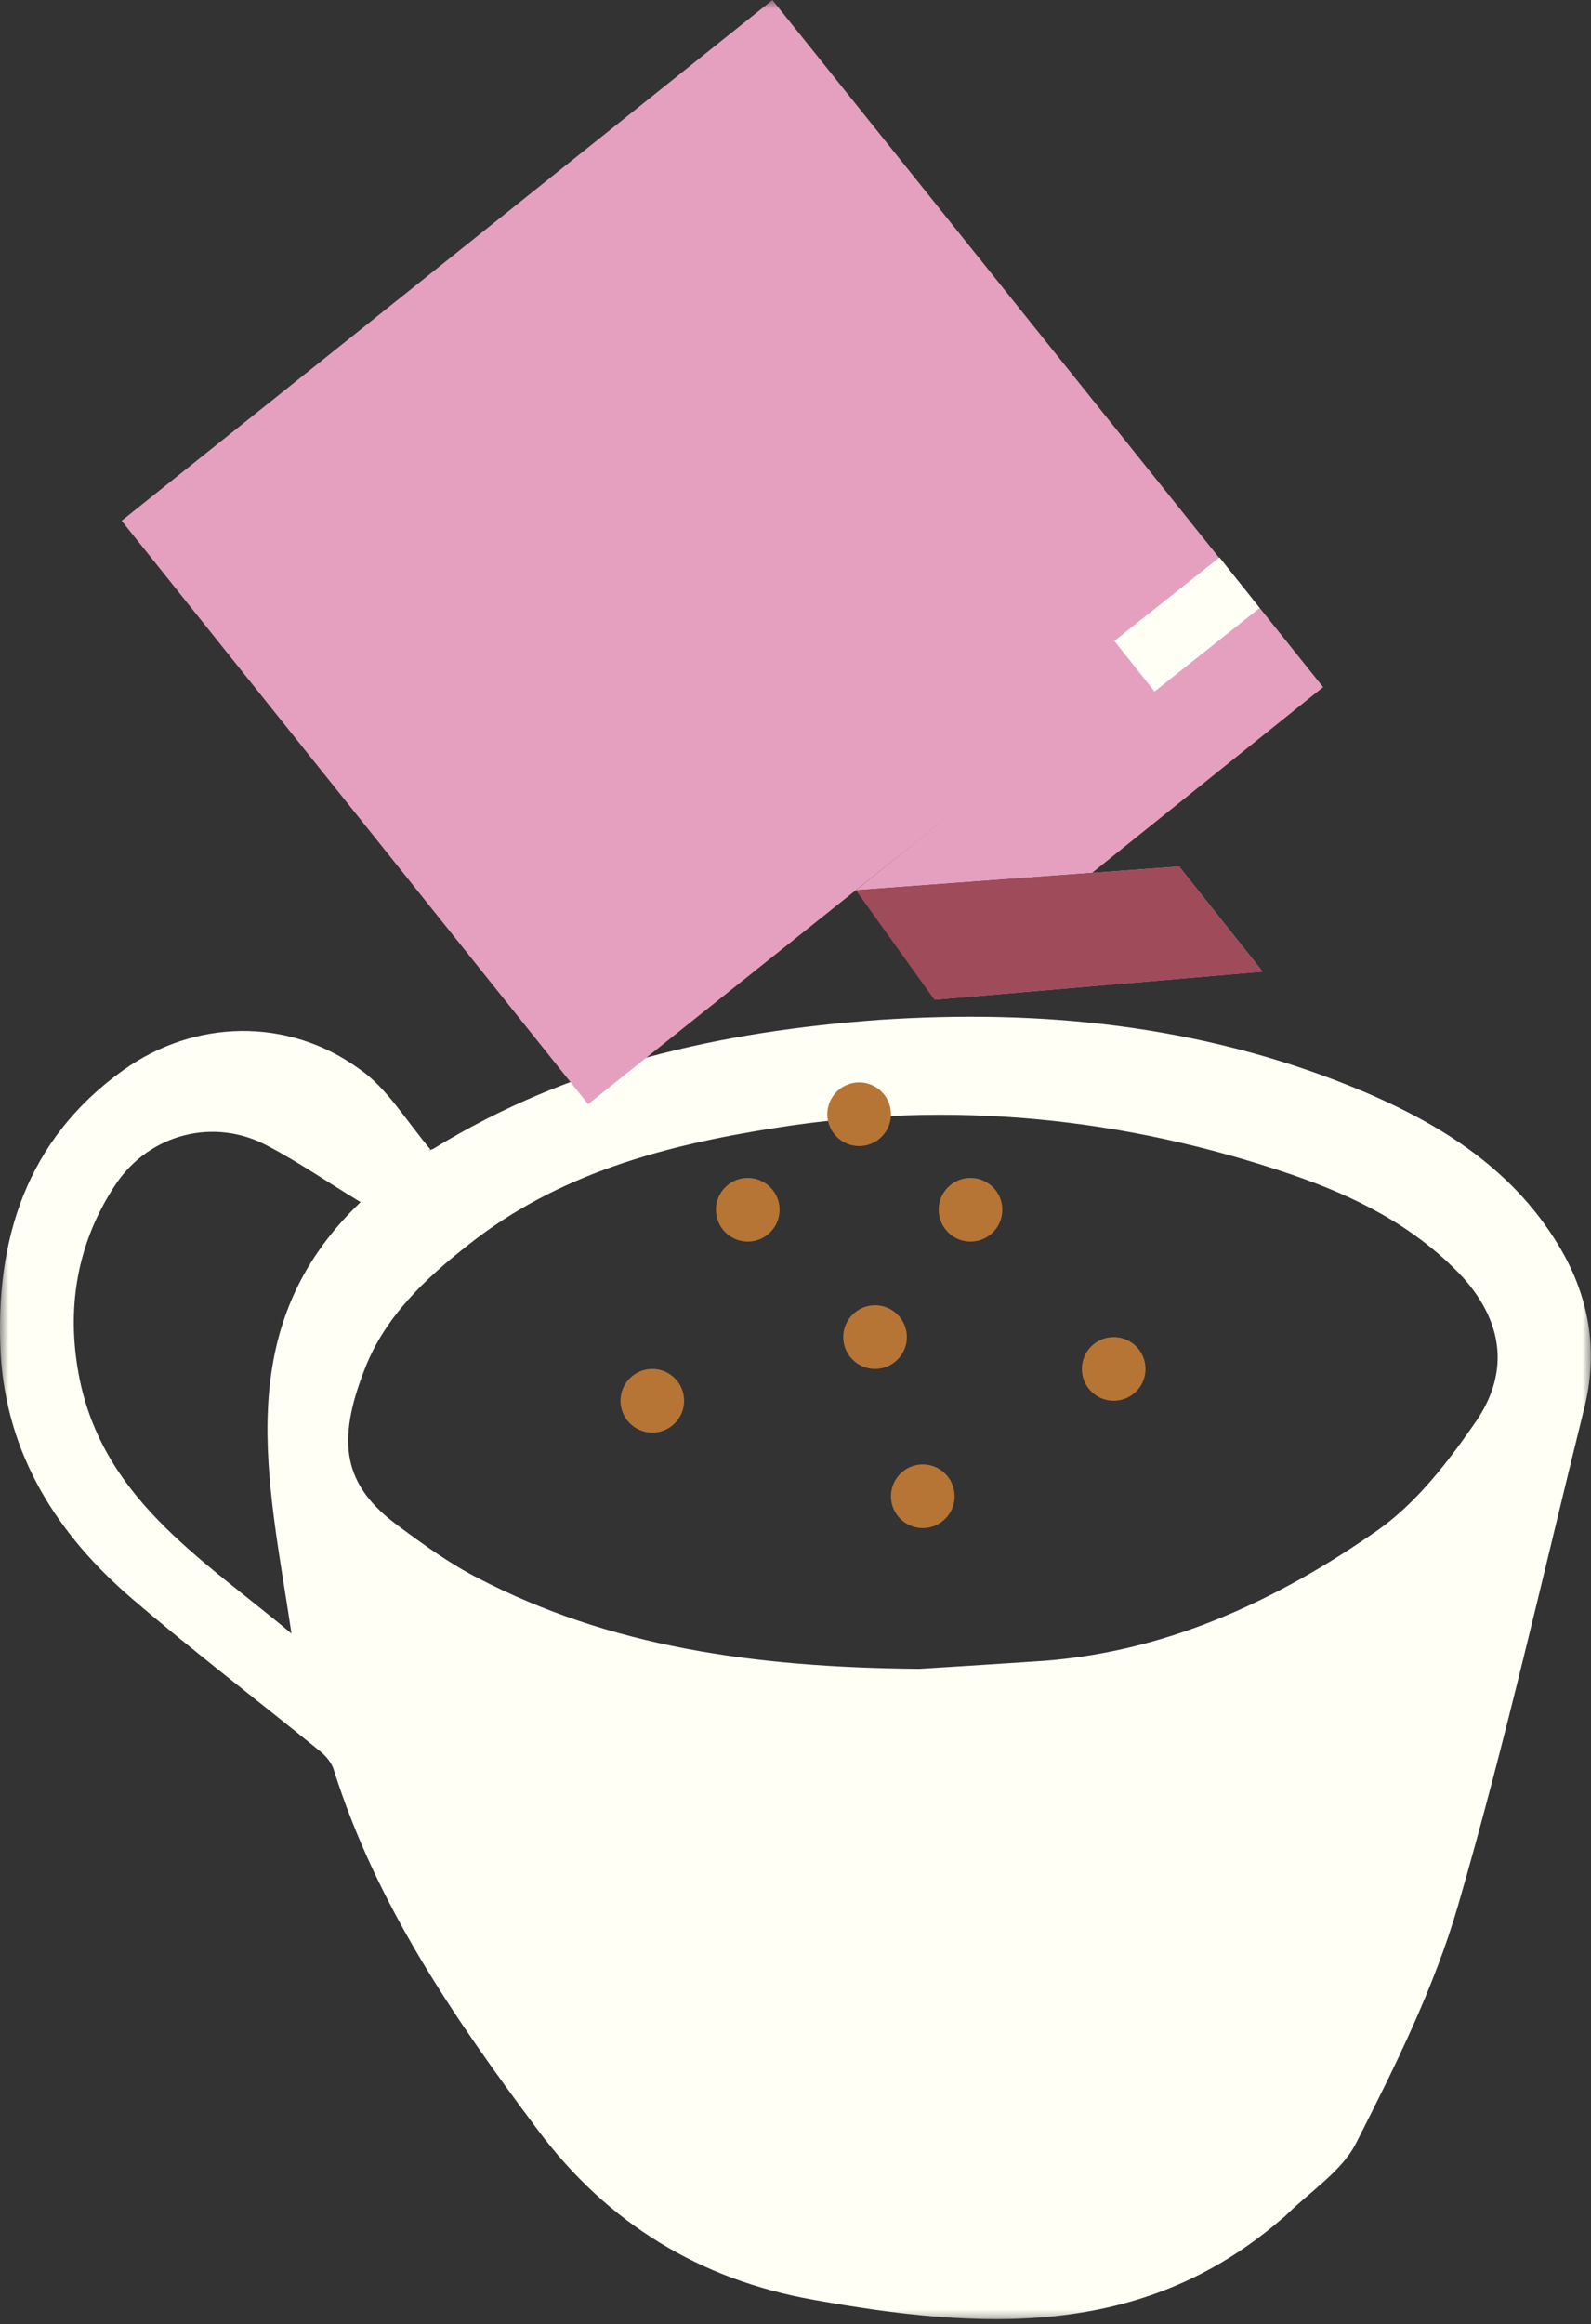 <?xml version="1.0" encoding="UTF-8"?> <svg xmlns="http://www.w3.org/2000/svg" viewBox="0 0 92.00 134.32" data-guides="{&quot;vertical&quot;:[],&quot;horizontal&quot;:[]}"><rect x="0" y="0" width="92.00" height="134.32" fill="#333333" stroke="none"/><defs></defs><mask x="0" y="0" width="92" height="134.32" style="mask-type:luminance" maskUnits="userSpaceOnUse" maskContentUnits="userSpaceOnUse" id="tSvg11e3e81bb2f"><path fill="white" stroke="none" fill-opacity="1" stroke-width="1" stroke-opacity="1" id="tSvgd718846331" title="Path 9" d="M92 0C61.333 0 30.667 0 0 0C0 44.773 0 89.547 0 134.32C30.667 134.32 61.333 134.32 92 134.32C92 89.547 92 44.773 92 0Z"></path></mask><mask x="0" y="0" width="92" height="134.32" data-from-defs="true" maskUnits="userSpaceOnUse" maskContentUnits="userSpaceOnUse" id="tSvg173f672bf86"><path fill="white" stroke="none" fill-opacity="1" stroke-width="1" stroke-opacity="1" width="100" height="146" id="tSvg97c83da8d" title="Rectangle 3" d="M0 0C30.667 0 61.333 0 92 0C92 44.773 92 89.547 92 134.32C61.333 134.32 30.667 134.32 0 134.32C0 89.547 0 44.773 0 0" style="transform-origin: -5570px -4699px;"></path></mask><path fill="#FFFFF5" stroke="none" fill-opacity="1" stroke-width="1" stroke-opacity="1" mask="url(#tSvg173f672bf86)" id="tSvga58b512c1c" title="Path 10" d="M24.89 66.44C24.64 66.523 24.89 66.481 25.057 66.398C32.966 61.528 41.708 59.613 50.825 58.947C60.192 58.322 69.308 59.238 78.092 62.777C82.921 64.733 87.334 67.356 90.123 71.977C91.913 74.932 92.454 78.138 91.58 81.51C89.207 91.084 87.042 100.742 84.295 110.192C82.921 114.896 80.673 119.433 78.425 123.846C77.593 125.511 75.719 126.677 74.304 128.093C74.221 128.175 74.137 128.218 74.054 128.3C65.978 135.253 56.57 134.628 47.037 132.922C40.501 131.756 35.173 128.551 31.093 123.097C26.264 116.644 21.768 110.108 19.312 102.324C19.187 101.866 18.812 101.45 18.438 101.159C14.858 98.244 11.153 95.413 7.656 92.417C3.326 88.711 0.371 84.091 0.038 78.221C-0.295 71.644 1.536 65.857 7.115 61.861C11.236 58.905 16.648 58.78 20.769 61.777C22.351 62.86 23.433 64.692 24.89 66.44ZM53.156 96.455C54.572 96.371 57.153 96.204 59.692 96.038C67.185 95.622 73.763 92.583 79.757 88.378C81.963 86.796 83.754 84.465 85.335 82.176C87.375 79.22 86.876 76.223 84.378 73.6C81.672 70.811 78.342 69.146 74.72 67.897C64.979 64.567 54.988 63.568 44.831 65.191C38.461 66.19 32.3 67.814 27.097 71.935C24.599 73.891 22.268 76.098 21.102 79.095C19.437 83.341 19.811 85.839 23.058 88.212C24.516 89.294 26.014 90.377 27.638 91.209C35.256 95.164 43.54 96.371 53.156 96.455ZM20.852 69.479C18.979 68.355 17.314 67.189 15.482 66.232C12.402 64.567 8.655 65.524 6.698 68.438C4.534 71.685 3.868 75.307 4.492 79.095C5.699 86.505 11.652 90.043 16.856 94.415C15.524 85.506 13.234 76.764 20.852 69.479Z"></path><path fill="#e5a0bf" stroke="none" fill-opacity="1" stroke-width="1" stroke-opacity="1" mask="url(#tSvg173f672bf86)" id="tSvg91f86ac060" title="Path 11" d="M44.666 0C32.121 10.033 19.577 20.065 7.033 30.098C16.025 41.337 25.017 52.577 34.008 63.817C46.566 53.785 59.125 43.752 71.683 33.719C62.677 22.48 53.671 11.24 44.666 0Z"></path><path fill="#e5a0bf" stroke="none" fill-opacity="1" stroke-width="1" stroke-opacity="1" mask="url(#tSvg173f672bf86)" id="tSvga4c6efebfd" title="Path 12" d="M73.013 56.157C71.404 54.131 69.794 52.105 68.184 50.079C61.954 50.537 55.724 50.995 49.493 51.453C56.875 45.514 64.258 39.575 71.64 33.636C73.263 35.662 74.887 37.688 76.51 39.714C72.417 43.002 68.323 46.291 64.23 49.58C60.83 52.313 57.43 55.047 54.031 57.781C60.358 57.239 66.686 56.698 73.013 56.157Z"></path><path fill="#9f4b59" stroke="none" fill-opacity="1" stroke-width="1" stroke-opacity="1" mask="url(#tSvg173f672bf86)" id="tSvgbbfb5d104e" title="Path 13" d="M49.493 51.454C51.006 53.563 52.518 55.672 54.031 57.781C60.358 57.24 66.686 56.699 73.013 56.158C71.404 54.132 69.794 52.106 68.184 50.08C61.954 50.538 55.724 50.996 49.493 51.454Z"></path><path fill="none" stroke="#FFFFF5" fill-opacity="1" stroke-width="3.734" stroke-opacity="1" mask="url(#tSvg173f672bf86)" stroke-miterlimit="10" id="tSvg173cf314525" title="Path 14" d="M71.678 33.678C69.652 35.288 67.626 36.897 65.6 38.507"></path><path fill="#b67535" stroke="none" fill-opacity="1" stroke-width="1" stroke-opacity="1" mask="url(#tSvg173f672bf86)" id="tSvg15be409bbd2" title="Path 15" d="M49.68 66.24C50.696 66.24 51.52 65.416 51.52 64.4C51.52 63.384 50.696 62.56 49.68 62.56C48.664 62.56 47.84 63.384 47.84 64.4C47.84 65.416 48.664 66.24 49.68 66.24Z"></path><path fill="#b67535" stroke="none" fill-opacity="1" stroke-width="1" stroke-opacity="1" mask="url(#tSvg173f672bf86)" id="tSvg3967c1640d" title="Path 16" d="M43.24 71.76C44.256 71.76 45.08 70.936 45.08 69.92C45.08 68.904 44.256 68.08 43.24 68.08C42.224 68.08 41.4 68.904 41.4 69.92C41.4 70.936 42.224 71.76 43.24 71.76Z"></path><path fill="#b67535" stroke="none" fill-opacity="1" stroke-width="1" stroke-opacity="1" mask="url(#tSvg173f672bf86)" id="tSvg86b5414ab0" title="Path 17" d="M50.6 79.12C51.616 79.12 52.44 78.296 52.44 77.28C52.44 76.264 51.616 75.44 50.6 75.44C49.584 75.44 48.76 76.264 48.76 77.28C48.76 78.296 49.584 79.12 50.6 79.12Z"></path><path fill="#b67535" stroke="none" fill-opacity="1" stroke-width="1" stroke-opacity="1" mask="url(#tSvg173f672bf86)" id="tSvga4f7092568" title="Path 18" d="M56.12 71.76C57.136 71.76 57.96 70.936 57.96 69.92C57.96 68.904 57.136 68.08 56.12 68.08C55.104 68.08 54.28 68.904 54.28 69.92C54.28 70.936 55.104 71.76 56.12 71.76Z"></path><path fill="#b67535" stroke="none" fill-opacity="1" stroke-width="1" stroke-opacity="1" mask="url(#tSvg173f672bf86)" id="tSvgc937b52be3" title="Path 19" d="M37.72 82.8C38.736 82.8 39.56 81.976 39.56 80.96C39.56 79.944 38.736 79.12 37.72 79.12C36.704 79.12 35.88 79.944 35.88 80.96C35.88 81.976 36.704 82.8 37.72 82.8Z"></path><path fill="#b67535" stroke="none" fill-opacity="1" stroke-width="1" stroke-opacity="1" mask="url(#tSvg173f672bf86)" id="tSvg28022ab75d" title="Path 20" d="M53.36 88.32C54.376 88.32 55.2 87.496 55.2 86.48C55.2 85.464 54.376 84.64 53.36 84.64C52.344 84.64 51.52 85.464 51.52 86.48C51.52 87.496 52.344 88.32 53.36 88.32Z"></path><path fill="#b67535" stroke="none" fill-opacity="1" stroke-width="1" stroke-opacity="1" mask="url(#tSvg173f672bf86)" id="tSvg637c2fc9c9" title="Path 21" d="M64.4 80.96C65.416 80.96 66.24 80.136 66.24 79.12C66.24 78.104 65.416 77.28 64.4 77.28C63.384 77.28 62.56 78.104 62.56 79.12C62.56 80.136 63.384 80.96 64.4 80.96Z"></path></svg> 